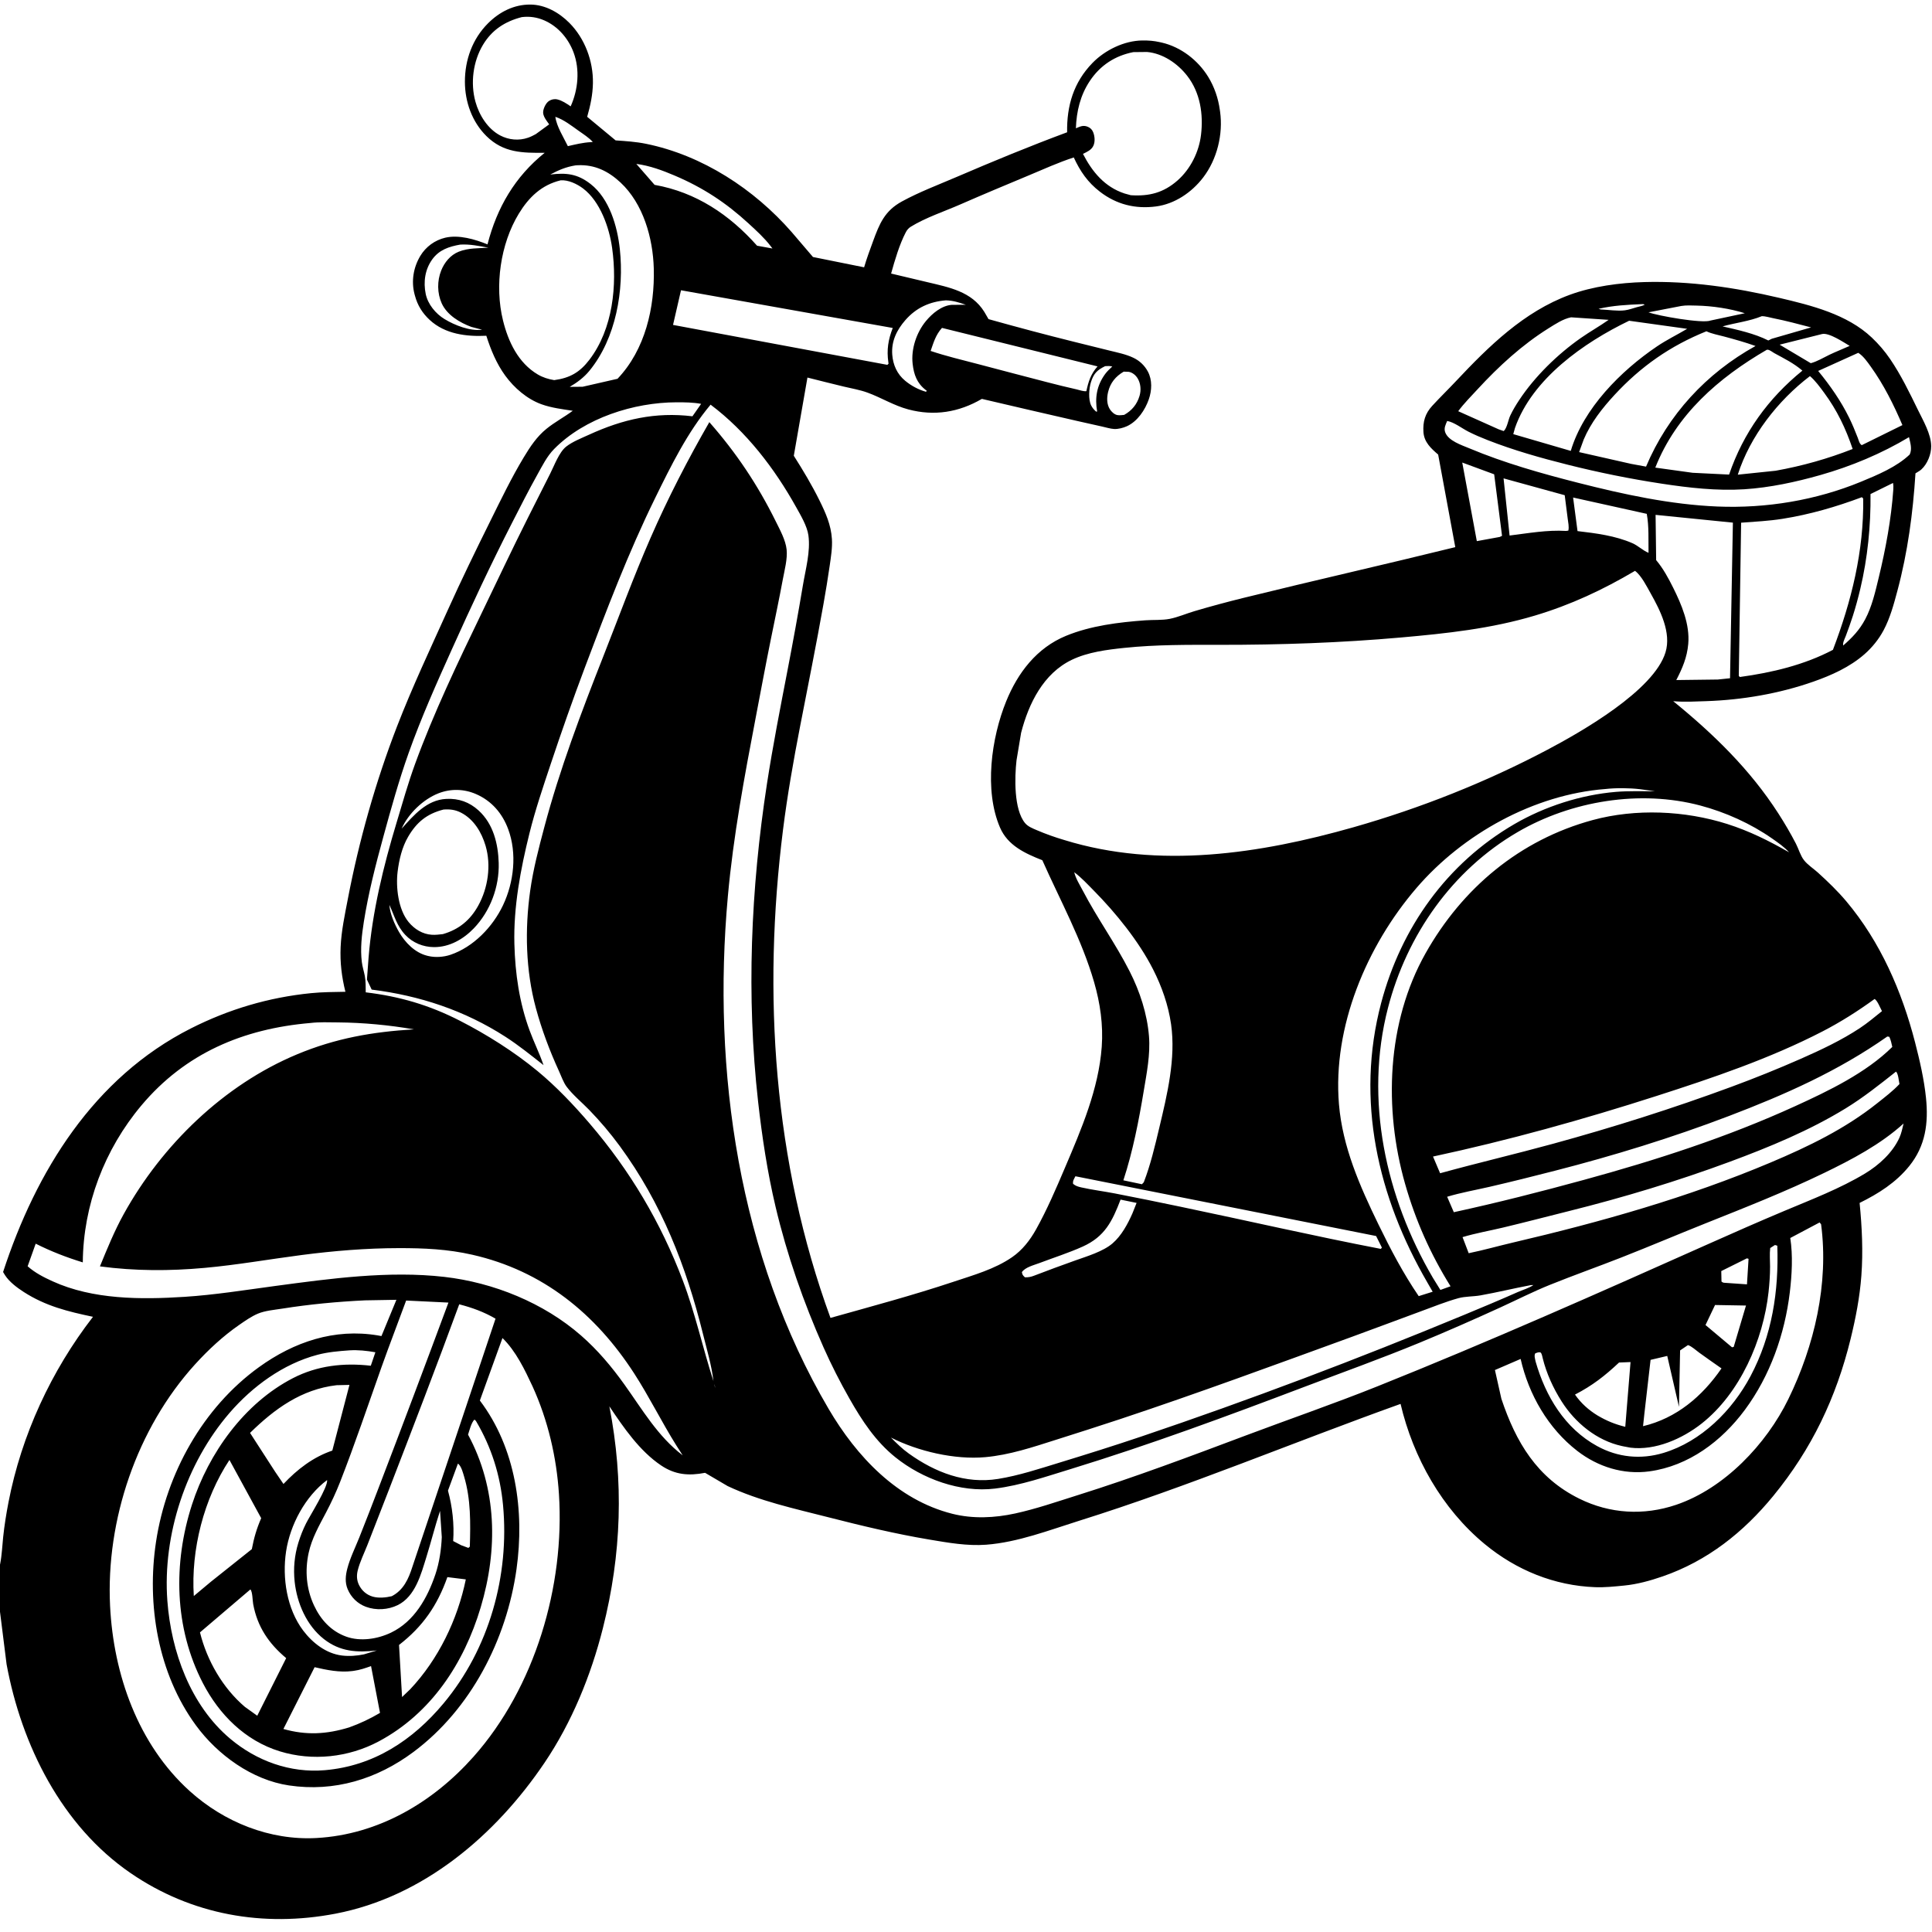 <svg version="1.1" xmlns="http://www.w3.org/2000/svg" style="display: block;" viewBox="0 0 2048 2048" width="1024" height="1024">
<path transform="translate(0,0)" fill="rgb(255,255,255)" d="M 0 0 L 0 2048 L 2048 2048 L 2048 0 L 0 0 z"/>
<path transform="translate(0,0)" fill="rgb(0,0,0)" d="M 0 1658.57 L 0.2 1657.6 C 2.015 1648.33 2.37 1638.64 3.363 1629.25 C 4.671 1616.89 6.649 1604.57 9.011 1592.37 C 22.774 1521.25 54.269 1453.1 98.575 1395.87 C 71.818 1390.24 48.345 1384.49 25.089 1369.5 C 18.003 1364.93 9.882 1358.87 5.285 1351.72 L 3.272 1348.39 C 38.118 1241.68 99.322 1142.33 202.229 1090.22 C 242.549 1069.81 284.781 1057.28 329.732 1052.78 C 341.788 1051.57 354.033 1051.57 366.142 1051.33 C 362.178 1035.33 360.354 1020.26 361.082 1003.82 C 361.837 986.773 365.52 969.689 368.722 952.958 C 380.53 891.269 398.139 828.795 420.815 770.167 C 437.046 728.199 456.183 687.677 474.664 646.693 C 489.04 614.815 504.263 583.533 519.799 552.215 C 531.094 529.447 542.115 506.521 555.246 484.731 C 562.066 473.415 569.039 462.828 579.427 454.435 C 588.135 447.4 598.184 442.113 607.16 435.439 C 595.999 433.737 584.558 432.363 573.888 428.508 C 558.648 423.003 545.013 411.126 535.575 398.19 C 526.335 385.524 520.25 370.77 515.52 355.92 C 494.393 356.94 471.821 354.224 455.524 339.163 C 447.75 331.978 442.625 323.715 439.88 313.5 L 439.406 311.783 C 435.805 297.978 438.257 283.38 445.562 271.244 C 451.384 261.571 461.008 254.534 472 251.971 C 486.396 248.615 503.451 253.627 516.764 259.052 C 526.864 219.94 545.802 187.382 577.411 161.966 C 553.781 162.199 533.705 162.047 515.664 144.282 C 500.367 129.219 492.843 107.876 492.818 86.647 C 492.79 63.477 500.804 41.163 517.375 24.663 C 529.544 12.547 544.758 4.734 562.219 4.837 C 577.964 4.93 592.715 13.333 603.604 24.315 C 620.033 40.885 628.887 64.77 628.525 88 C 628.332 100.336 625.826 112.022 622.431 123.819 L 652.584 148.817 C 663.338 149.561 674.171 150.263 684.756 152.418 C 744.578 164.593 799.466 200.47 839.342 246.175 L 861.786 272.434 L 915.99 283.359 C 918.729 274 922.078 265.001 925.426 255.852 C 932.266 237.155 937.736 223.57 956.073 213.549 C 974.458 203.503 994.668 195.895 1013.92 187.631 C 1052.72 170.982 1091.61 154.908 1131.2 140.219 C 1130.71 112.148 1138.06 87.318 1158.05 66.739 C 1171.37 53.029 1191.75 43.084 1211.03 42.899 C 1217.47 42.837 1223.24 43.257 1229.5 44.69 L 1231.31 45.089 C 1251.72 49.743 1269.86 63.757 1280.76 81.5 C 1287.25 92.059 1291.42 104.255 1293.07 116.5 L 1293.34 118.361 C 1296.67 142.322 1290.14 168.946 1275.36 188.218 C 1263.27 203.973 1245.29 216.266 1225.31 218.857 C 1203.4 221.698 1183.47 216.744 1165.92 203.193 C 1152.98 193.199 1145.05 181.634 1138.24 166.903 C 1121.95 172.195 1106.43 179.276 1090.65 185.874 C 1066.38 196.017 1042.14 206.115 1018.05 216.673 C 1001.27 224.031 981.253 230.64 965.662 240.221 C 963.155 241.761 961.499 243.705 960.143 246.3 C 953.404 259.191 948.502 276.001 944.616 289.978 C 957.476 292.965 970.313 296.052 983.154 299.122 C 1006.12 304.612 1029.91 308.948 1043.39 330.551 L 1047.88 338.291 C 1077.93 346.695 1108.31 354.816 1138.6 362.333 C 1151.23 365.468 1163.86 368.586 1176.49 371.719 C 1184.81 373.783 1193.67 375.534 1201.44 379.253 C 1208.07 382.423 1213.35 387.429 1216.81 393.918 C 1221.57 402.835 1221.04 413.945 1217.8 423.256 C 1213.87 434.554 1205.77 446.75 1194.5 451.845 C 1190.62 453.601 1185.29 454.989 1181 454.745 C 1176.91 454.513 1172.44 453.072 1168.45 452.197 C 1159.8 450.302 1151.16 448.343 1142.53 446.393 C 1108.58 438.728 1074.72 430.715 1040.82 422.834 C 1016.41 437.09 990.354 441.31 962.895 434.011 C 947.427 429.899 934.267 421.523 919.5 416.152 C 911.542 413.257 902.67 411.754 894.405 409.789 C 881.548 406.733 868.747 403.415 855.922 400.227 L 841.47 483.129 C 851.247 498.523 860.54 514.018 868.638 530.382 C 875.231 543.704 880.894 556.31 881.863 571.356 C 882.457 580.57 880.796 590.755 879.483 599.867 C 877.54 613.353 875.315 626.814 872.935 640.23 C 865.241 683.613 856.49 726.875 848.101 770.137 C 841.102 806.231 834.625 843.043 830.038 879.5 C 808.177 1053.26 819.875 1231.76 880.342 1397.03 C 923.998 1384.76 967.777 1373.07 1010.81 1358.71 C 1031.81 1351.7 1054.39 1345.4 1072.79 1332.72 C 1083.74 1325.17 1091.82 1314.75 1098.26 1303.22 C 1109.9 1282.38 1119.54 1259.82 1128.89 1237.86 C 1146.31 1196.98 1164.63 1154.46 1167.89 1109.62 C 1169.57 1086.41 1166.24 1063.41 1159.8 1041.13 C 1146.75 996.023 1123.91 954.61 1104.91 911.881 C 1086.55 904.626 1068.26 896.31 1060.05 877.228 C 1043.06 837.757 1050.85 782.205 1066.57 743.478 C 1078.92 713.042 1099.06 686.721 1130.06 673.992 C 1156.34 663.205 1185.85 659.633 1214 657.556 C 1222.39 656.937 1231.86 657.617 1240.04 655.993 C 1248.69 654.273 1257.48 650.432 1266 647.904 C 1283.44 642.729 1301.06 638.005 1318.73 633.649 C 1393.24 615.276 1468.12 598.365 1542.66 579.998 L 1524.51 481.861 C 1516.92 475.355 1509.61 468.693 1508.91 458 C 1508.2 447.069 1510.64 438.449 1518.22 430.194 C 1526.39 421.315 1535.08 412.884 1543.34 404.089 C 1578.08 367.131 1615.35 330.411 1663.97 312.521 C 1688.45 303.512 1716.94 299.726 1743 299.005 C 1791.31 297.669 1839.07 304.715 1886 315.718 C 1919.99 323.688 1958.11 333.123 1984.19 357.851 C 1991.49 364.767 1997.91 372.229 2003.57 380.534 C 2015.05 397.372 2024.19 416.258 2033.11 434.549 C 2038.62 445.861 2046.99 460.001 2047.14 472.906 C 2047.24 481.406 2043.17 491.715 2036.85 497.5 C 2035.4 498.835 2033.69 499.837 2032 500.845 L 2030.48 501.767 C 2027.79 543.949 2022.29 585.22 2011.36 626.134 C 2007.57 640.322 2003.63 655.078 1996.68 668.107 C 1991.56 677.713 1984.52 686.404 1976.35 693.561 C 1960.82 707.149 1941.51 715.805 1922.21 722.581 C 1885.96 735.305 1846.69 742.013 1808.3 743.265 C 1797.35 743.622 1786.28 744.261 1775.36 743.424 L 1773.68 743.285 C 1816.51 778.161 1855.16 815.698 1885.19 862.396 C 1891.86 872.772 1898.09 883.379 1903.76 894.341 C 1906.62 899.89 1908.47 906.861 1912.27 911.777 C 1916.15 916.81 1922.45 920.776 1927.2 925.094 C 1937.67 934.627 1947.98 944.518 1957.11 955.365 C 1993.35 998.433 2016.1 1050.89 2030.06 1105 C 2035.01 1124.21 2039.61 1144.09 2041.64 1163.84 C 2044.37 1190.46 2041.16 1214.73 2023.87 1236.1 C 2009.68 1253.65 1991.27 1265.27 1971.27 1275.15 C 1973.79 1300.86 1975.04 1326.45 1973.13 1352.26 C 1971.46 1374.87 1967.1 1397.39 1961.7 1419.38 C 1946.39 1481.72 1920.55 1535.93 1879.8 1585.68 C 1848.18 1624.28 1810.04 1654.59 1762.5 1671.04 C 1749.39 1675.57 1735.58 1679.4 1721.75 1680.75 C 1711.56 1681.75 1701.25 1682.86 1690.99 1682.48 C 1647.7 1680.89 1607.36 1664.42 1574 1636.9 C 1528.6 1599.44 1498 1545.02 1484.66 1488.19 C 1370.95 1528.93 1259.35 1575.89 1144.03 1612.05 C 1112.08 1622.07 1079 1634.9 1045.4 1637.46 C 1025.35 1638.98 1004.82 1635.31 985.113 1632 C 949.039 1625.94 913.384 1617.39 877.96 1608.33 C 842.004 1599.14 805.064 1591.16 771.329 1575.29 L 747.414 1561.25 C 730.154 1564.57 715.753 1563.44 700.92 1553.5 C 678.011 1538.14 661.112 1513.38 645.954 1490.77 C 661.42 1570.16 658.903 1647.63 639.046 1726.11 C 626.4 1776.08 606.18 1825.7 577.254 1868.55 C 525.37 1945.4 448.922 2010.71 355.604 2028.58 C 279.146 2043.22 203.183 2029.92 138.546 1985.63 C 65.226 1935.39 22.812 1849.73 6.988 1764.28 L 0 1708.53 L 0 1658.57 z M 674.105 173.248 L 674.528 173.747 L 693.892 195.957 C 737.873 203.73 773.366 227.655 802.529 260.472 L 818.808 263.403 L 816.826 260.777 C 810.032 251.942 801.726 244.452 793.558 236.928 C 769.658 214.913 745.264 198.932 715.369 186.196 C 702.303 180.63 688.699 175.574 674.528 173.747 L 674.105 173.248 z M 425.733 878.415 L 425.231 878.995 L 425.733 878.415 C 438.579 864.215 452.24 847.946 473.018 846.875 C 486.305 846.189 497.616 850.236 507.41 859.204 C 522.94 873.425 528.048 894.391 528.646 914.721 C 529.386 939.919 519.791 965.845 502.242 984.095 C 491.171 995.609 476.402 1004.08 460.037 1003.98 C 448.551 1003.92 437.551 999.427 429.64 991.041 C 420.574 981.431 418.07 970.668 412.756 959.179 L 412.258 958.005 L 412.756 959.179 C 413.254 968.41 418.338 979.9 422.913 987.862 C 429.353 999.067 439.722 1009.78 452.551 1013.05 L 453.912 1013.38 C 461.289 1015.18 470.26 1014.55 477.453 1012.13 C 501.827 1003.92 522.286 982.575 533.165 959.699 C 544.799 935.235 548.211 904.631 538.711 878.969 C 532.497 862.185 521.245 849.037 504.671 841.789 C 491.935 836.22 477.818 835.858 464.826 840.935 C 448.601 847.275 432.835 862.437 425.733 878.415 z M 1537.63 1363.51 C 1516.25 1329.11 1500.55 1293.85 1489.43 1254.86 C 1466.78 1175.4 1469.91 1083.81 1511.1 1010.63 C 1550.03 941.485 1611.05 890.25 1688.35 869.285 C 1733.94 856.919 1786.04 859.205 1830.91 873.452 C 1854.34 880.888 1875.24 891.302 1896.48 903.482 L 1897.18 904.207 L 1897.88 904.821 L 1897.18 904.207 L 1896.48 903.482 C 1891.62 897.937 1884.54 893.07 1878.52 888.863 C 1855.8 872.98 1829.08 860.982 1802.32 853.876 C 1738.59 836.954 1665.7 848.916 1608.97 881.908 C 1539.38 922.376 1491.32 991.172 1471.3 1068.45 C 1446.14 1165.62 1468.84 1269.03 1518.89 1354.47 L 1526.87 1367.39 L 1537.63 1363.51 z M 1138.25 924.169 L 1138.75 924.582 C 1140.21 931.184 1144.73 938.207 1147.87 944.219 C 1163.19 973.545 1182.58 1000.29 1197.55 1029.82 C 1208.31 1051.03 1216.04 1074.64 1217.97 1098.44 C 1219.53 1117.72 1215.56 1137.56 1212.4 1156.54 C 1207.13 1188.24 1200.84 1220.59 1190.82 1251.18 L 1210.5 1255.34 L 1212.46 1253.26 C 1219.62 1234.73 1224.29 1214.77 1228.89 1195.47 C 1237.26 1160.35 1246.57 1122.02 1241.4 1085.83 C 1238.49 1065.46 1231.57 1045.77 1222.25 1027.45 C 1207.16 997.785 1182.87 967.751 1159.5 944.105 C 1152.89 937.416 1146.28 930.248 1138.75 924.582 L 1138.25 924.169 z M 387.689 1051.92 C 423.635 1056.22 455.084 1065.42 487.376 1081.96 C 515.822 1096.52 544.99 1114.87 569.712 1135.3 C 589.618 1151.74 608.273 1171.4 625.093 1191.03 C 667.879 1240.96 700.464 1295.8 723.765 1357.29 C 737.053 1392.35 744.817 1428.5 756.274 1463.99 L 757 1467 C 757.374 1468.7 757.657 1469.69 758.496 1471.26 L 758.751 1471.99 L 758.496 1471.26 L 757 1467 L 756.274 1463.99 C 754.37 1447.42 749.205 1430.21 745.179 1414 C 727.253 1341.85 701.284 1275.38 657.079 1215 C 647.244 1201.57 636.125 1188.44 624.522 1176.5 C 616.903 1168.66 607.167 1160.66 600.67 1152 C 597.26 1147.45 594.92 1140.62 592.545 1135.44 C 582.674 1113.92 574.293 1091.6 568.085 1068.74 C 557.204 1028.67 556.259 985.421 561.998 944.375 C 565.202 921.464 571.022 899.316 576.95 877 C 593.392 815.103 616.131 755.195 639.565 695.676 C 656.052 653.8 671.594 611.402 689.622 570.147 C 708.038 528.004 729.01 487.354 751.926 447.494 C 780.466 479.953 803.203 513.932 822.356 552.697 C 826.787 561.664 832.774 572.484 833.848 582.536 C 834.898 592.376 831.643 604.352 829.832 614.124 C 825.91 635.278 821.452 656.31 817.173 677.394 C 811.571 704.999 806.425 732.726 801.139 760.395 C 789.124 823.285 777.349 886.157 771.569 950 C 754.779 1135.45 783.014 1331.2 878.4 1493.53 C 907.982 1543.87 951.043 1589.92 1009.47 1604.67 C 1031.34 1610.18 1054.27 1609.11 1076.16 1604.33 C 1098.52 1599.44 1120.52 1591.81 1142.36 1584.95 C 1202.64 1566.01 1261.61 1543.85 1320.72 1521.62 C 1367.02 1504.21 1413.93 1488.06 1459.86 1469.68 C 1578.28 1422.3 1695.01 1370.45 1811.47 1318.45 C 1838.02 1306.6 1864.73 1294.85 1891.53 1283.59 C 1920.03 1271.61 1950.57 1259.93 1977.02 1243.96 C 1991.76 1235.07 2006.2 1221.94 2013.46 1206.02 C 2015.59 1201.35 2016.65 1195.95 2017.87 1190.97 C 1993.49 1213.11 1963.11 1229.11 1933.67 1243.36 C 1892.56 1263.25 1850.41 1279.84 1808.03 1296.76 C 1778.19 1308.67 1748.59 1321.26 1718.69 1332.99 C 1693.55 1342.85 1668.07 1351.87 1643 1361.97 C 1625.14 1369.16 1607.96 1377.93 1590.46 1385.93 C 1562.15 1398.86 1533.27 1411.59 1504.5 1423.46 C 1464.14 1440.12 1422.97 1454.84 1382.16 1470.33 C 1300.59 1501.26 1219.02 1531.44 1135.58 1557.07 C 1109.23 1565.08 1082.09 1574.61 1054.68 1577.96 C 1017.96 1582.46 977.746 1567.7 949.292 1544.89 C 928.236 1528.02 913.758 1505.96 900.559 1482.74 C 890.493 1465.04 881.289 1446.97 873.015 1428.36 C 851.658 1380.32 834.23 1330.28 822.098 1279.08 C 813.493 1242.76 807.791 1204.93 803.627 1167.88 C 791.036 1055.81 795.856 942.334 812.99 831 C 819.223 790.501 827.159 750.25 834.901 710.017 C 840.657 680.104 846.147 650.183 851.165 620.137 C 853.977 603.304 859.289 584.591 856.954 567.552 C 855.597 557.645 848.782 546.271 843.976 537.642 C 821.111 496.589 791.069 457.317 753.251 428.956 C 728.678 458.258 711.277 493.768 694.492 527.935 C 665.874 586.192 642.826 646.946 619.963 707.641 C 607.178 741.58 595.217 775.603 583.741 810 C 575.679 834.161 567.395 858.624 561.249 883.335 C 551.827 921.21 544.234 961.521 545.269 1000.67 C 546.098 1032.06 550.521 1062.83 561.416 1092.39 C 565.978 1104.77 571.906 1116.61 576.159 1129.09 C 562.958 1118.7 549.896 1108.11 535.762 1099 C 492.386 1071.06 444.939 1055.41 393.991 1049.01 L 388.974 1038.39 L 390.697 1015.14 C 394.614 966.589 406.351 918.473 420.393 872.009 C 426.649 851.31 432.515 830.312 439.925 810 C 459.781 755.576 485.251 702.367 510.432 650.224 C 526.754 616.427 542.718 582.489 559.567 548.944 C 567.433 533.282 575.339 517.649 583.258 502.014 C 587.552 493.535 592.638 479.387 600.156 473.439 C 606.807 468.178 616.62 464.363 624.362 460.819 C 660.247 444.392 694.705 436.517 734.012 441.29 L 743.219 428.119 C 734.903 426.519 725.746 426.442 717.28 426.452 C 671.952 426.51 619.72 443.124 587.387 475.974 C 579.767 483.715 574.86 493.765 569.608 503.171 C 560.224 519.975 551.538 537.159 542.768 554.289 C 520.25 598.271 499.4 642.951 479.135 688 C 462.81 724.292 446.53 760.669 433.176 798.191 C 422.81 827.317 414.543 857.125 406.382 886.924 C 398.216 916.737 390.498 946.657 385.669 977.231 C 383.463 991.199 381.817 1005.67 383.552 1019.79 C 384.182 1024.91 385.749 1029.5 386.709 1034.5 C 387.769 1040.02 387.633 1046.3 387.689 1051.92 z M 553.132 18.134 C 535.334 22.688 521.444 31.683 511.919 47.617 C 501.404 65.209 498.52 88.181 504.01 107.911 C 507.945 122.049 516.918 136.553 530.181 143.558 C 539.311 148.38 550.097 149.38 559.88 145.943 C 562.718 144.945 565.366 143.602 567.992 142.148 L 582.13 131.829 C 579.404 127.811 574.972 122.865 575.829 117.721 C 576.437 114.069 578.752 109.166 581.906 107.062 C 584.504 105.328 587.755 104.665 590.796 105.39 C 596.034 106.637 600.528 109.782 604.927 112.739 C 612.864 95.092 614.859 73.868 607.978 55.5 C 602.476 40.81 591.62 28.07 577.124 21.688 C 569.416 18.294 561.471 17.113 553.132 18.134 z M 1201.37 55.248 C 1181.9 59.076 1166.23 69.287 1155.18 85.942 C 1145.14 101.083 1141.11 118.063 1140.49 135.997 C 1145.06 134.108 1148.2 132.345 1153.12 134.401 C 1155.83 135.534 1157.74 137.449 1158.82 140.187 C 1160.53 144.507 1161 150.206 1159.03 154.5 C 1156.98 158.979 1152.18 161.101 1147.99 163.091 C 1157.73 182.107 1171.01 198.191 1192 205.094 L 1198.68 206.937 C 1218.02 208.215 1233.36 204.407 1248.26 191.273 C 1261.99 179.166 1270.96 161.088 1273.12 143 C 1275.73 121.128 1272.33 98.207 1258.5 80.4 C 1248.35 67.329 1232.8 56.642 1215.94 55.092 L 1201.37 55.248 z M 588.706 123.816 C 589.928 133.889 597.523 145.757 601.953 154.924 C 609.997 153.095 617.932 151.101 626.203 150.694 L 628.383 150.5 C 624.243 145.875 618.459 142.252 613.408 138.665 C 605.63 133.141 597.812 126.915 588.706 123.816 z M 610.177 175.293 C 599.946 176.939 592.456 180.16 583.307 185.006 C 600.175 183.005 611.994 184.095 626.061 195.073 C 646.052 210.672 654.454 239.896 657.053 264.145 C 661.697 307.479 653.064 358.68 624.695 393.177 C 618.929 400.188 611.732 405.537 603.916 410.088 L 617.627 409.974 L 654.59 401.528 C 683.971 370.694 694.157 325.956 693.03 284.5 C 692.157 252.408 681.879 215.88 657.719 193.413 C 644.868 181.462 630.529 174.354 612.589 175.148 L 610.177 175.293 z M 594.226 191.171 C 574.08 196.054 560.581 209.074 549.981 226.465 C 530.376 258.626 524.195 303.117 533.185 339.622 C 538.734 362.152 549.31 384.646 570 396.908 C 575.448 400.136 581.254 401.918 587.474 402.947 C 604.087 400.722 614.629 394.665 624.774 381.378 C 649.75 348.663 654.4 302.342 648.875 262.802 C 645.854 241.179 636.224 213.509 618.089 199.798 C 611.752 195.007 602.322 190.476 594.226 191.171 z M 487.767 259.293 C 475.913 261.404 465.515 264.801 458.17 275.005 C 450.492 285.672 448.665 298.815 451.261 311.531 C 453.493 322.465 461.78 332.492 471.215 338.234 C 481.989 344.791 498.315 351.236 511.019 349.5 L 499.649 346.538 C 487.422 342.037 473.812 333.927 468.21 321.5 C 463.379 310.785 463.324 297.691 467.663 286.802 C 471.11 278.151 477.436 270.366 486.232 266.832 C 496.382 262.755 507.011 263.297 517.702 262.556 C 507.65 260.698 498.062 258.665 487.767 259.293 z M 721.893 307.689 L 713.444 344.42 L 940.652 386.756 L 941.907 385.5 L 941.694 384.102 C 939.791 370.858 941.508 360.099 946.356 347.657 L 721.893 307.689 z M 1002.72 318.377 C 985.5 319.717 971.173 326.194 959.669 339.399 C 950.528 349.893 944.747 361.778 945.824 375.951 C 946.655 386.882 950.966 396.51 959.461 403.577 C 965.816 408.864 973.577 413.053 981.529 415.294 L 982.5 414.322 L 981.312 413.419 C 971.985 406.198 968.739 397.133 967.434 385.719 C 965.638 370.015 971.49 352.466 981.5 340.357 C 988.153 332.309 998.166 323.918 1009 323.138 L 1023.79 323.081 C 1016.56 320.588 1010.46 318.606 1002.72 318.377 z M 1740.76 322.391 C 1725.22 323.025 1709.71 323.824 1694.5 327.379 L 1696.75 328.031 C 1704.73 328.327 1714.77 330 1722.5 328.935 C 1726.73 328.353 1730.87 326.839 1734.96 325.674 C 1737.87 324.847 1740.81 324.438 1743.49 323 C 1741.64 322.258 1742.56 322.427 1740.76 322.391 z M 1782.11 324.37 L 1747.48 331.07 C 1757.18 334.733 1804.92 343.211 1813.27 339.775 L 1849.6 332.038 C 1833.84 327.06 1814.96 324.286 1798.5 323.941 C 1793.24 323.831 1787.3 323.464 1782.11 324.37 z M 1867.56 335.176 C 1854.52 340.544 1839.6 342.19 1826 345.977 C 1842.02 349.668 1859.72 353.453 1874.5 360.916 L 1878.2 359.091 L 1919.84 347.058 C 1906.55 343.613 1893.18 339.973 1879.71 337.322 C 1876.06 336.603 1871.21 335.072 1867.56 335.176 z M 1665.43 336.366 C 1657.05 337.977 1648.72 343.519 1641.56 347.99 C 1613.52 365.514 1588.7 388.309 1566.35 412.56 C 1559.41 420.091 1551.83 427.672 1545.77 435.892 L 1588.78 455.149 L 1594 456.961 C 1597.6 453.71 1598.73 445.181 1600.96 440.475 C 1603.67 434.725 1606.99 429.239 1610.5 423.945 C 1627.03 399.006 1651.03 375.61 1675.49 358.457 C 1685.18 351.665 1695.58 345.853 1705.22 339.052 L 1665.43 336.366 z M 1726.94 340.004 C 1679.19 363.046 1624.21 401.32 1605.92 453.727 L 1604.13 460.198 L 1665.08 477.964 C 1678.52 432.898 1718.12 393.1 1756.54 367.149 C 1766.82 360.208 1777.82 354.881 1788.44 348.569 L 1726.94 340.004 z M 998.545 347.587 C 991.889 354.985 989.696 362.875 986.514 372.009 C 1002.97 377.552 1020.06 381.566 1036.85 385.979 C 1061.23 392.386 1085.59 398.847 1110 405.141 C 1120.36 407.811 1130.68 410.425 1141.12 412.733 C 1144.27 413.427 1148.49 415.103 1151.6 414.647 C 1153.76 404.404 1156.32 396.472 1163.44 388.388 L 998.545 347.587 z M 1808.87 351.174 C 1770.66 366.576 1739.4 388.373 1711.37 418.727 C 1698.38 432.793 1686.3 448.165 1678.79 465.922 L 1673.93 479.249 L 1729.11 491.734 L 1744.88 494.629 C 1768.04 439.667 1808.84 395.584 1860.92 366.764 C 1849.95 362.826 1838.89 359.767 1827.65 356.735 C 1821.61 355.108 1814.46 353.85 1808.87 351.174 z M 1931.39 354.107 L 1886.5 365.365 L 1919.5 384.999 C 1926.28 383.192 1932.83 379.168 1939.16 376.12 C 1946.24 372.712 1953.6 369.927 1960.74 366.654 C 1954.54 363.032 1938.77 352.269 1931.39 354.107 z M 1872.85 370.798 C 1821.67 400.534 1776.98 439.321 1754.68 495.693 L 1794.24 501.171 L 1832.91 503.074 C 1847.98 458.79 1874.39 422.324 1910.61 392.873 C 1901.3 384.908 1891.44 380.147 1880.78 374.313 C 1878.65 373.151 1876.11 370.836 1873.69 370.715 L 1872.85 370.798 z M 1969.83 374.002 L 1927.34 393.216 C 1940.04 408.702 1951.4 424.917 1960.25 442.938 C 1963.62 449.801 1966.48 456.86 1969.27 463.977 C 1970.33 466.696 1971.01 470.457 1973.55 471.881 L 2016.64 450.627 C 2007.55 429.297 1996.79 407.672 1983.24 388.84 C 1979.51 383.665 1975.3 377.447 1969.83 374.002 z M 1171.47 388.142 C 1163.08 392.336 1159.5 395.638 1156.5 404.92 C 1154.34 411.622 1153.5 423.515 1156.72 429.869 C 1158.06 432.515 1159.74 434.405 1161.95 436.332 L 1163.02 436.216 C 1160.47 421.639 1162.58 408.703 1171.51 396.465 C 1173.65 393.545 1176.45 390.991 1179.06 388.5 C 1176.36 387.849 1174.19 387.934 1171.47 388.142 z M 1191.17 393.958 C 1182.58 399.005 1176.98 405.779 1174.62 415.587 C 1173.18 421.578 1173.09 428.434 1176.5 433.81 C 1178.17 436.438 1181.2 439.374 1184.33 439.979 C 1186.65 440.428 1189.32 440.028 1191.65 439.801 C 1199.8 435.234 1205.24 428.688 1207.93 419.733 C 1209.78 413.615 1209.26 406.635 1205.96 401.113 C 1203.94 397.739 1200.47 394.818 1196.5 394.141 L 1191.17 393.958 z M 1918.64 398.671 C 1884.7 424.529 1855.22 462.224 1842.12 503.177 L 1882.23 499.006 C 1910.49 493.921 1937.15 486.432 1963.9 475.947 C 1956.53 454.106 1947.37 434.907 1933.64 416.309 C 1929.16 410.236 1924.38 403.639 1918.64 398.671 z M 1534.07 446.242 C 1532.4 450.163 1530.42 453.816 1531.93 458.125 C 1535.15 467.305 1549.48 471.841 1557.6 475.25 C 1594.68 490.816 1633.93 501.868 1672.85 511.785 C 1720.81 524.004 1770.79 534.878 1820.4 536.928 C 1872.19 539.068 1924.92 530.386 1972.88 510.599 C 1990.29 503.416 2010.57 494.976 2024.36 481.802 C 2027.14 476.046 2025.03 469.492 2023.62 463.401 C 1994.51 480.853 1962.38 494.274 1929.77 503.541 C 1903.6 510.98 1876.28 516.89 1849.1 518.639 C 1819.94 520.515 1790.25 517.087 1761.46 512.706 C 1727.88 507.595 1694.88 500.908 1661.93 492.639 C 1633.32 485.459 1604.32 477.266 1576.86 466.492 C 1569.96 463.782 1563.04 460.881 1556.44 457.5 C 1549.87 454.138 1541.29 447.486 1534.07 446.242 z M 1550.04 490.317 L 1565.49 573.626 L 1589.77 569.195 L 1592.22 568 L 1583.88 502.782 L 1550.04 490.317 z M 1593.84 507.096 L 1600.22 567.685 C 1620.26 565.229 1639.95 561.588 1660.24 562.817 L 1662.5 562.475 C 1663.45 558.507 1662.31 553.705 1661.81 549.662 C 1660.79 541.417 1659.74 533.176 1658.66 524.939 L 1593.84 507.096 z M 2006.67 511.959 L 1982.82 523.709 C 1983.18 557.215 1979.74 591.617 1971.99 624.224 C 1969.69 633.912 1967.09 643.531 1964.05 653.016 C 1961.78 660.103 1959.27 667.13 1956.64 674.091 C 1955.56 676.94 1953.15 681.311 1953.87 684.267 C 1963.62 675.77 1971.12 667.881 1977.22 656.411 C 1984.38 642.93 1987.94 627.123 1991.51 612.372 C 1998.89 581.889 2004.78 550.319 2006.98 519 C 2007.14 516.697 2007.13 514.225 2006.67 511.959 z M 1973.68 527.041 C 1946.18 537.339 1918.57 545.355 1889.5 549.975 C 1875 552.279 1860.28 552.982 1845.66 554.082 L 1843.19 716.5 L 1844.35 717.642 C 1878.26 713.006 1912.51 704.915 1942.98 688.856 C 1962.64 637.25 1975.84 584.125 1975.08 528.5 L 1973.68 527.041 z M 1667.56 527.397 L 1672.24 562.981 C 1691.93 565.322 1712.21 567.826 1730.54 575.867 C 1736.5 578.48 1741.79 583.821 1747.51 585.995 C 1747.29 572.523 1748.07 557.923 1745.64 544.695 L 1667.56 527.397 z M 1754.99 545.775 L 1755.59 593.75 C 1763.02 602.595 1768.52 612.742 1773.65 623.047 C 1782.68 641.197 1791.44 661.94 1789.61 682.656 C 1788.34 696.934 1783.41 708.352 1776.94 720.876 L 1820.96 720.33 L 1833.9 718.973 L 1836.94 554.012 L 1754.99 545.775 z M 1733.17 605.125 C 1699.23 625.198 1664.95 641.219 1627.06 652.539 C 1580.44 666.465 1533.33 671.495 1485.08 675.763 C 1421.08 681.425 1357.12 683.617 1292.87 683.548 C 1259.2 683.512 1225.53 683.266 1192 686.761 C 1173.46 688.693 1153.25 691.25 1136.27 699.382 C 1106.01 713.868 1090.46 745.703 1082.42 776.781 L 1077.55 805.988 C 1075.5 823.944 1074.61 857.996 1086.6 872.5 C 1089.68 876.224 1094.65 878.124 1099 879.99 C 1108.54 884.087 1118.38 887.567 1128.34 890.507 C 1228.58 921.435 1335.91 905.025 1434.67 876.948 C 1505.36 856.848 1575.21 829.155 1640.21 794.821 C 1676.76 775.511 1753.12 731.904 1765.49 691.557 C 1771.89 670.702 1759.84 646.933 1749.91 629.266 C 1745.89 622.106 1739.89 610.015 1733.17 605.125 z M 1701.63 836.41 C 1626.12 842.234 1550.79 884.026 1501.61 941.203 C 1448.72 1002.7 1412.52 1088.5 1419.35 1170.5 C 1423.13 1215.81 1441.53 1257.45 1461.14 1297.78 C 1473.9 1324.02 1487.4 1349.8 1503.89 1373.95 L 1518.69 1369.29 L 1513.09 1359.55 C 1460.42 1268.79 1436.79 1166.14 1464.1 1063.14 C 1485.25 983.368 1533.66 915.166 1605.5 873.474 C 1637.63 854.826 1675.77 842.56 1712.81 839.435 C 1726.56 838.276 1740.72 838.827 1754.53 838.778 L 1738.51 836.58 C 1726.97 835.256 1713.18 835.111 1701.63 836.41 z M 470.151 858.152 C 452.47 862.7 441.706 871.493 432.62 887.036 C 426.159 898.088 423.066 911.315 421.503 923.9 C 419.449 940.452 422.144 964.043 433.113 977.383 C 439.289 984.894 447.959 990.313 457.818 990.898 C 461.607 991.123 465.67 990.662 469.43 990.207 C 486.418 985.326 498.377 975.482 506.914 960.095 C 517.33 941.319 520.855 917.288 514.718 896.5 C 510.527 882.306 502.286 868.462 488.741 861.477 C 482.58 858.3 476.903 857.673 470.151 858.152 z M 424.329 880.5 L 425.14 880.5 L 424.329 880.5 z M 1987.17 1058.94 C 1969.47 1071.77 1951.32 1083.34 1931.88 1093.37 C 1876.22 1122.1 1815.6 1142.61 1756.11 1161.73 C 1678.35 1186.73 1598.93 1208.85 1519.06 1225.99 L 1526.58 1243.69 C 1566.37 1232.73 1606.56 1223.33 1646.35 1212.43 C 1710.19 1194.95 1773.38 1174.96 1835.45 1152.04 C 1860.31 1142.86 1884.61 1133.07 1908.87 1122.39 C 1930.3 1112.95 1951.89 1102.8 1971.48 1089.87 C 1979.66 1084.47 1987.33 1077.98 1994.97 1071.86 C 1993.23 1068.63 1990.12 1060.6 1987.17 1058.94 z M 329.042 1084.41 C 257.84 1090.49 196.363 1116.46 149.88 1171.82 C 110.758 1218.41 88.255 1277.38 87.764 1338.18 C 70.227 1332.77 54.292 1326.61 37.838 1318.35 L 29.293 1342.31 C 37.215 1349.29 46.232 1353.89 55.789 1358.24 C 98.502 1377.71 149.502 1377.66 195.5 1374.71 C 227.595 1372.65 259.671 1367.49 291.524 1363.21 C 350.06 1355.35 412.032 1346.82 470.958 1353.55 C 523.155 1359.52 576.278 1381.03 615.939 1415.7 C 633.551 1431.09 648.229 1448.55 661.836 1467.55 C 680.981 1494.27 697.161 1522.47 723.682 1542.73 L 716.883 1532.13 C 701.255 1507.17 688.217 1480.58 672.244 1455.88 C 631.28 1392.55 575.358 1347.07 500.731 1330.09 C 474.46 1324.12 449.453 1323.02 422.679 1323.06 C 388.199 1323.12 353.87 1325.94 319.687 1330.38 C 285.481 1334.83 251.361 1340.89 217 1344 C 179.506 1347.4 143.27 1347.37 105.934 1342.42 C 113.597 1323.72 121.297 1304.81 131.079 1287.12 C 171.598 1213.81 237.253 1150.02 314.918 1117.63 C 355.786 1100.58 394.86 1093.75 438.737 1091.16 C 412.449 1086.59 384.841 1084.01 358.145 1083.79 C 348.669 1083.71 338.448 1083.28 329.042 1084.41 z M 2000.64 1098.74 C 1948.41 1135.46 1892.14 1160.36 1832.73 1183.02 C 1772.35 1206.05 1710.7 1225.02 1648.1 1241.08 C 1625.14 1246.97 1602.1 1252.75 1579 1258.08 C 1564.07 1261.52 1548.7 1264.19 1534.04 1268.61 L 1541.11 1284.99 C 1587.46 1274.91 1633.3 1263.22 1679.04 1250.71 C 1755.43 1229.83 1830.67 1205.54 1902.8 1172.64 C 1938.19 1156.5 1978 1137.4 2005.91 1109.78 C 2005.11 1106.02 2004.36 1102.58 2002.77 1099.08 L 2000.64 1098.74 z M 2009.86 1135.94 C 1992.5 1149.67 1975.23 1163.44 1956.32 1175.01 C 1918.04 1198.44 1875.64 1215.95 1833.67 1231.5 C 1777.97 1252.14 1721.07 1269.31 1663.45 1283.71 C 1640.07 1289.56 1616.74 1295.66 1593.31 1301.26 C 1579.06 1304.66 1564.37 1307.2 1550.36 1311.4 L 1556.88 1328.45 C 1572.67 1325.23 1588.29 1320.77 1604 1317.1 C 1696.77 1295.44 1789.29 1269.32 1877.16 1232.21 C 1917.01 1215.38 1955.99 1196.56 1989.99 1169.42 C 1997.99 1163.04 2006.49 1156.61 2013.5 1149.14 C 2012.78 1145.69 2012.27 1138.22 2009.86 1135.94 z M 1139.99 1246.88 C 1138.48 1249.9 1137.06 1251.52 1137.5 1254.92 C 1140.13 1257.16 1142.83 1257.93 1146.17 1258.69 C 1157.82 1261.32 1169.77 1262.78 1181.5 1265.04 C 1204.68 1269.51 1227.88 1274.28 1251 1279.1 C 1321.89 1293.87 1392.64 1310.2 1463.72 1323.88 L 1464.86 1322.5 L 1458.73 1310.23 L 1139.99 1246.88 z M 1187.84 1271.64 C 1179.05 1294.65 1171.12 1310.87 1147.74 1321.41 C 1132.89 1328.1 1117.04 1333.13 1101.81 1338.9 C 1095.9 1341.14 1086.96 1343.21 1083.23 1348.5 C 1083.87 1351.64 1084.15 1351.79 1086.5 1354.02 C 1090.19 1354.07 1092.79 1353.6 1096.23 1352.26 C 1110.62 1346.71 1125.07 1341.4 1139.6 1336.22 C 1152.02 1331.79 1169.34 1326.68 1179.34 1318.03 C 1188.84 1309.81 1195.37 1297.64 1200.39 1286.3 L 1204.83 1275.14 L 1187.84 1271.64 z M 1928.85 1295.85 L 1897.76 1312.34 C 1900.63 1330.91 1899.5 1351.41 1897.26 1370 C 1891.91 1414.35 1876.39 1458.37 1849.64 1494.5 C 1825.09 1527.64 1790.11 1554 1748.44 1559.7 C 1720.9 1563.46 1693.81 1554.93 1671.95 1538.01 C 1641.08 1514.12 1620.54 1478.35 1611.93 1440.54 L 1584.69 1452.29 L 1591.53 1482.77 C 1606.94 1528.83 1629.26 1566.49 1674.16 1588.67 C 1706.61 1604.71 1742.5 1606.76 1776.73 1595.17 C 1827.95 1577.83 1872.38 1530.91 1895.69 1483.16 C 1923.34 1426.52 1938.74 1360.76 1930.43 1297.76 L 1928.85 1295.85 z M 1881.54 1319.75 L 1876.5 1322.98 C 1875.73 1329.35 1876.35 1336.11 1876.35 1342.54 C 1876.34 1351.59 1875.71 1360.77 1874.72 1369.77 C 1869.12 1420.47 1844.57 1476.95 1803.77 1509.06 C 1783.38 1525.11 1754.74 1537.87 1728.28 1534.58 L 1721 1533.21 L 1719.26 1532.85 C 1692.55 1527.03 1669.83 1508.28 1655.41 1485.6 C 1646.49 1471.56 1639.3 1455.82 1635.31 1439.66 C 1634.95 1438.19 1634.2 1433.77 1632.63 1433.53 C 1630.78 1433.23 1629.23 1433.97 1627.5 1434.55 C 1625.97 1436.82 1627.27 1440.5 1627.78 1443.22 L 1627.85 1443.46 C 1638.45 1480.22 1658.65 1514.03 1692.98 1532.89 C 1714.91 1544.93 1739.27 1547.37 1763.19 1540.2 C 1803.39 1528.14 1836.31 1495.2 1855.67 1458.69 C 1878.51 1415.64 1885.67 1368.62 1884.02 1320.5 L 1881.54 1319.75 z M 1851.82 1333.88 L 1824.62 1347.39 L 1824.85 1358.5 C 1826.03 1359.36 1826.3 1359.63 1827.79 1359.79 L 1851.86 1361.46 L 1853.54 1334.42 L 1851.82 1333.88 z M 1622.61 1362.31 C 1604.79 1365.65 1587.19 1369.98 1569.34 1373.16 C 1561.78 1374.51 1553.26 1374.12 1546.07 1376.1 C 1532.56 1379.83 1519.17 1385.28 1506 1390.11 C 1481.84 1398.96 1457.79 1408.1 1433.62 1416.89 C 1351.51 1446.76 1269.75 1476.97 1186.83 1504.5 C 1164.37 1511.96 1141.88 1519.08 1119.33 1526.25 C 1094.71 1534.07 1070.29 1542.32 1044.41 1544.65 C 1012.06 1547.56 973.076 1538.44 944.438 1523.87 C 950.509 1530.01 956.378 1535.83 963.442 1540.86 C 991.258 1560.78 1023.41 1573.28 1057.96 1567.73 C 1080.13 1564.16 1101.82 1556.94 1123.26 1550.39 C 1152.11 1541.56 1180.76 1532.58 1209.36 1522.93 C 1325.1 1483.87 1439.19 1440.63 1552 1393.84 C 1570.96 1385.98 1589.85 1378.08 1608.62 1369.77 C 1613.88 1367.44 1620.84 1365.45 1625.5 1362.19 L 1622.61 1362.31 z M 386.766 1378.43 C 357.361 1379.86 328.268 1382.58 299.17 1387.2 C 291.05 1388.49 281.029 1389.32 273.448 1392.5 C 266.436 1395.44 259.594 1400.28 253.368 1404.59 C 236.373 1416.36 220.755 1430.9 206.847 1446.19 C 145.144 1514.04 112.138 1611.27 116.693 1702.51 C 120.308 1774.94 146.285 1849.12 201.171 1898.67 C 237.598 1931.55 286.1 1951.11 335.537 1948.37 C 401.085 1944.74 458.917 1910.62 501.905 1862.25 C 567.195 1788.78 598.758 1681.11 592.518 1583.94 C 590.003 1544.78 580.858 1505.49 564.576 1469.75 C 556.297 1451.96 546.862 1432.24 532.639 1418.37 L 508.676 1484.62 C 546.829 1535.01 556.155 1601.9 547.52 1663.36 C 537.056 1737.83 499.234 1811.73 438.321 1857.13 C 399.589 1886 354.434 1899.79 306.312 1892.63 C 267.193 1886.81 230.687 1860.31 207.707 1828.96 C 167.359 1773.92 155.281 1700.83 165.424 1634.16 C 176.392 1562.07 214.918 1492.28 274.5 1449.25 C 311.657 1422.42 354.591 1407.92 400.476 1415.59 L 404.356 1416.29 L 420.206 1377.85 L 386.766 1378.43 z M 430.531 1378.62 C 421.892 1402.23 412.769 1425.68 404.359 1449.37 C 389.95 1489.96 376.199 1530.89 360.5 1571 C 356.153 1582.11 351.096 1592.88 345.546 1603.44 C 338.257 1617.29 330.477 1630.8 327.149 1646.27 C 323.108 1665.04 324.702 1684.26 332.832 1701.75 C 339.916 1716.99 350.931 1729.09 367 1734.9 C 382.084 1740.35 400.342 1737.44 414.5 1730.65 C 439.148 1718.82 453.109 1693.92 461.533 1668.88 C 465.77 1656.29 467.719 1642.65 468.313 1629.41 L 466.461 1601.59 C 461.159 1617.74 457.056 1634.22 452.011 1650.44 C 446.336 1668.7 440.245 1692.31 421.602 1701.48 C 411.345 1706.53 398.559 1707.25 387.86 1703.26 C 378.98 1699.95 372.109 1693.21 368.49 1684.5 C 365.558 1677.44 366.26 1670.15 368.121 1662.94 C 371.029 1651.68 376.518 1640.66 380.84 1629.86 C 388 1611.97 394.91 1593.97 401.808 1575.97 C 426.686 1511.08 451.194 1445.94 475.366 1380.79 L 430.531 1378.62 z M 486.811 1382.63 C 462.669 1448.48 437.402 1514.1 412.14 1579.53 C 404.67 1598.88 397.105 1618.19 389.56 1637.51 C 386.133 1646.29 381.365 1655.82 379.156 1664.92 C 377.891 1670.14 378.168 1675.31 380.566 1680.18 C 383.503 1686.14 388.597 1690.6 395.019 1692.46 C 401.332 1694.29 408.992 1693.54 415.296 1692.04 C 427.716 1685.59 433.046 1673.76 437.103 1661 L 525.28 1397.85 C 513.034 1390.72 500.525 1386.16 486.811 1382.63 z M 1818.02 1383.36 L 1807.91 1404.58 L 1836 1428.18 L 1837.79 1427.8 L 1850.82 1383.93 L 1818.02 1383.36 z M 1789.31 1425.86 L 1780.98 1431.49 L 1779.78 1491.36 L 1767.35 1437.35 L 1749.67 1441.51 L 1743.09 1498.77 L 1741.7 1511.81 C 1777.2 1503.32 1804.42 1480.25 1824.86 1450.57 C 1816.99 1445.05 1809.08 1439.57 1801.3 1433.93 C 1797.82 1431.41 1793.25 1427.07 1789.31 1425.86 z M 370.445 1431.42 C 358.965 1432.25 347.635 1433.19 336.469 1436.15 C 300.16 1445.76 267.605 1469.61 243.268 1497.81 C 197.405 1550.97 172.167 1626.87 177.419 1697.08 C 181.421 1750.58 201.862 1807.57 243.854 1842.99 C 271.93 1866.67 307.486 1879.64 344.416 1876.47 C 396.026 1872.05 437.57 1844.78 470.272 1805.55 C 518.546 1747.64 540.176 1670.24 533.243 1595.58 C 530.279 1563.66 520.949 1534.02 504.579 1506.38 L 503 1504.78 C 499.669 1507.73 497.561 1516.52 496.153 1520.78 C 526.953 1577.76 527.914 1642.46 509.563 1703.87 C 491.845 1763.16 456.956 1816.39 401.431 1845.98 C 369.526 1862.97 331.21 1867.14 296.559 1856.47 C 259.958 1845.2 232.452 1817.69 215.121 1784.3 C 184.675 1725.64 183.393 1657.18 203.518 1594.92 C 221.112 1540.49 258.932 1487.45 310.605 1460.85 C 336.542 1447.5 364.424 1444.46 393.058 1447.73 L 397.919 1433.46 C 388.647 1431.83 379.867 1430.86 370.445 1431.42 z M 1716.26 1444.34 C 1701.17 1458.51 1688 1468.78 1669.55 1478.31 C 1675.91 1487.44 1683.97 1494.68 1693.47 1500.48 C 1703.23 1506.23 1711.86 1509.75 1722.85 1512.48 L 1728.43 1443.84 L 1716.26 1444.34 z M 356.77 1468.37 C 319.585 1472.72 291.1 1493.4 265.055 1518.93 L 291.718 1560.2 L 300.489 1573.08 C 315.019 1557.63 331.938 1544.55 352.259 1537.68 L 370.436 1468.05 L 356.77 1468.37 z M 759.44 1477.5 L 760.126 1477.5 L 759.44 1477.5 z M 243.225 1547.61 C 216.031 1588.73 202.302 1642.72 205.44 1691.86 L 223.581 1676.69 L 266.943 1642.16 C 269.197 1630.29 272.037 1620.4 276.878 1609.33 L 243.225 1547.61 z M 485.422 1551.46 L 474.868 1580.12 C 479.572 1597.28 481.614 1615.84 480.381 1633.58 L 488.98 1638.05 L 496.5 1640.85 L 498.035 1639.5 C 498.771 1614.52 499.189 1589.21 491.919 1565.03 C 490.744 1561.12 489.252 1555.36 486.442 1552.34 L 485.422 1551.46 z M 346.738 1568.92 C 323.605 1586.18 307.515 1616.36 303.242 1644.67 C 299.029 1672.59 304.037 1705.51 321.411 1728.49 C 331.294 1741.56 345.77 1752.91 362.5 1754.92 C 370.135 1755.84 378.316 1755.28 385.812 1753.67 L 399.52 1749.56 C 378.604 1751.94 360.551 1750.98 343.304 1737.46 C 325.01 1723.12 314.787 1699.4 312.35 1676.69 C 310.854 1662.75 312.135 1648.78 316.255 1635.39 C 318.423 1628.35 321.123 1621.49 324.417 1614.9 C 328.609 1606.51 347.869 1576.16 346.738 1568.92 z M 474.231 1671.81 C 463.656 1701.82 448.179 1724.23 422.987 1743.72 L 426.202 1798.94 L 434.899 1790.6 C 464.692 1758.98 485.048 1716.79 493.779 1674.22 L 474.231 1671.81 z M 265.454 1684.83 L 211.984 1730.39 C 219.369 1760.21 236.147 1789.42 259.624 1809.39 L 272.699 1818.75 L 303.359 1757.68 C 284.89 1742.24 272.836 1724.46 268.388 1700.46 C 267.68 1696.64 267.742 1687.45 265.454 1684.83 z M 333.5 1767.29 L 300.424 1832.79 C 324.701 1839.65 346.18 1838.45 370.164 1831.1 C 381.789 1826.93 392.194 1822 402.827 1815.73 L 393.329 1766.14 C 387.209 1768.28 381.453 1770.32 375 1771.16 L 373.152 1771.41 C 360.063 1773.08 346.217 1770.27 333.5 1767.29 z"/>
</svg>
